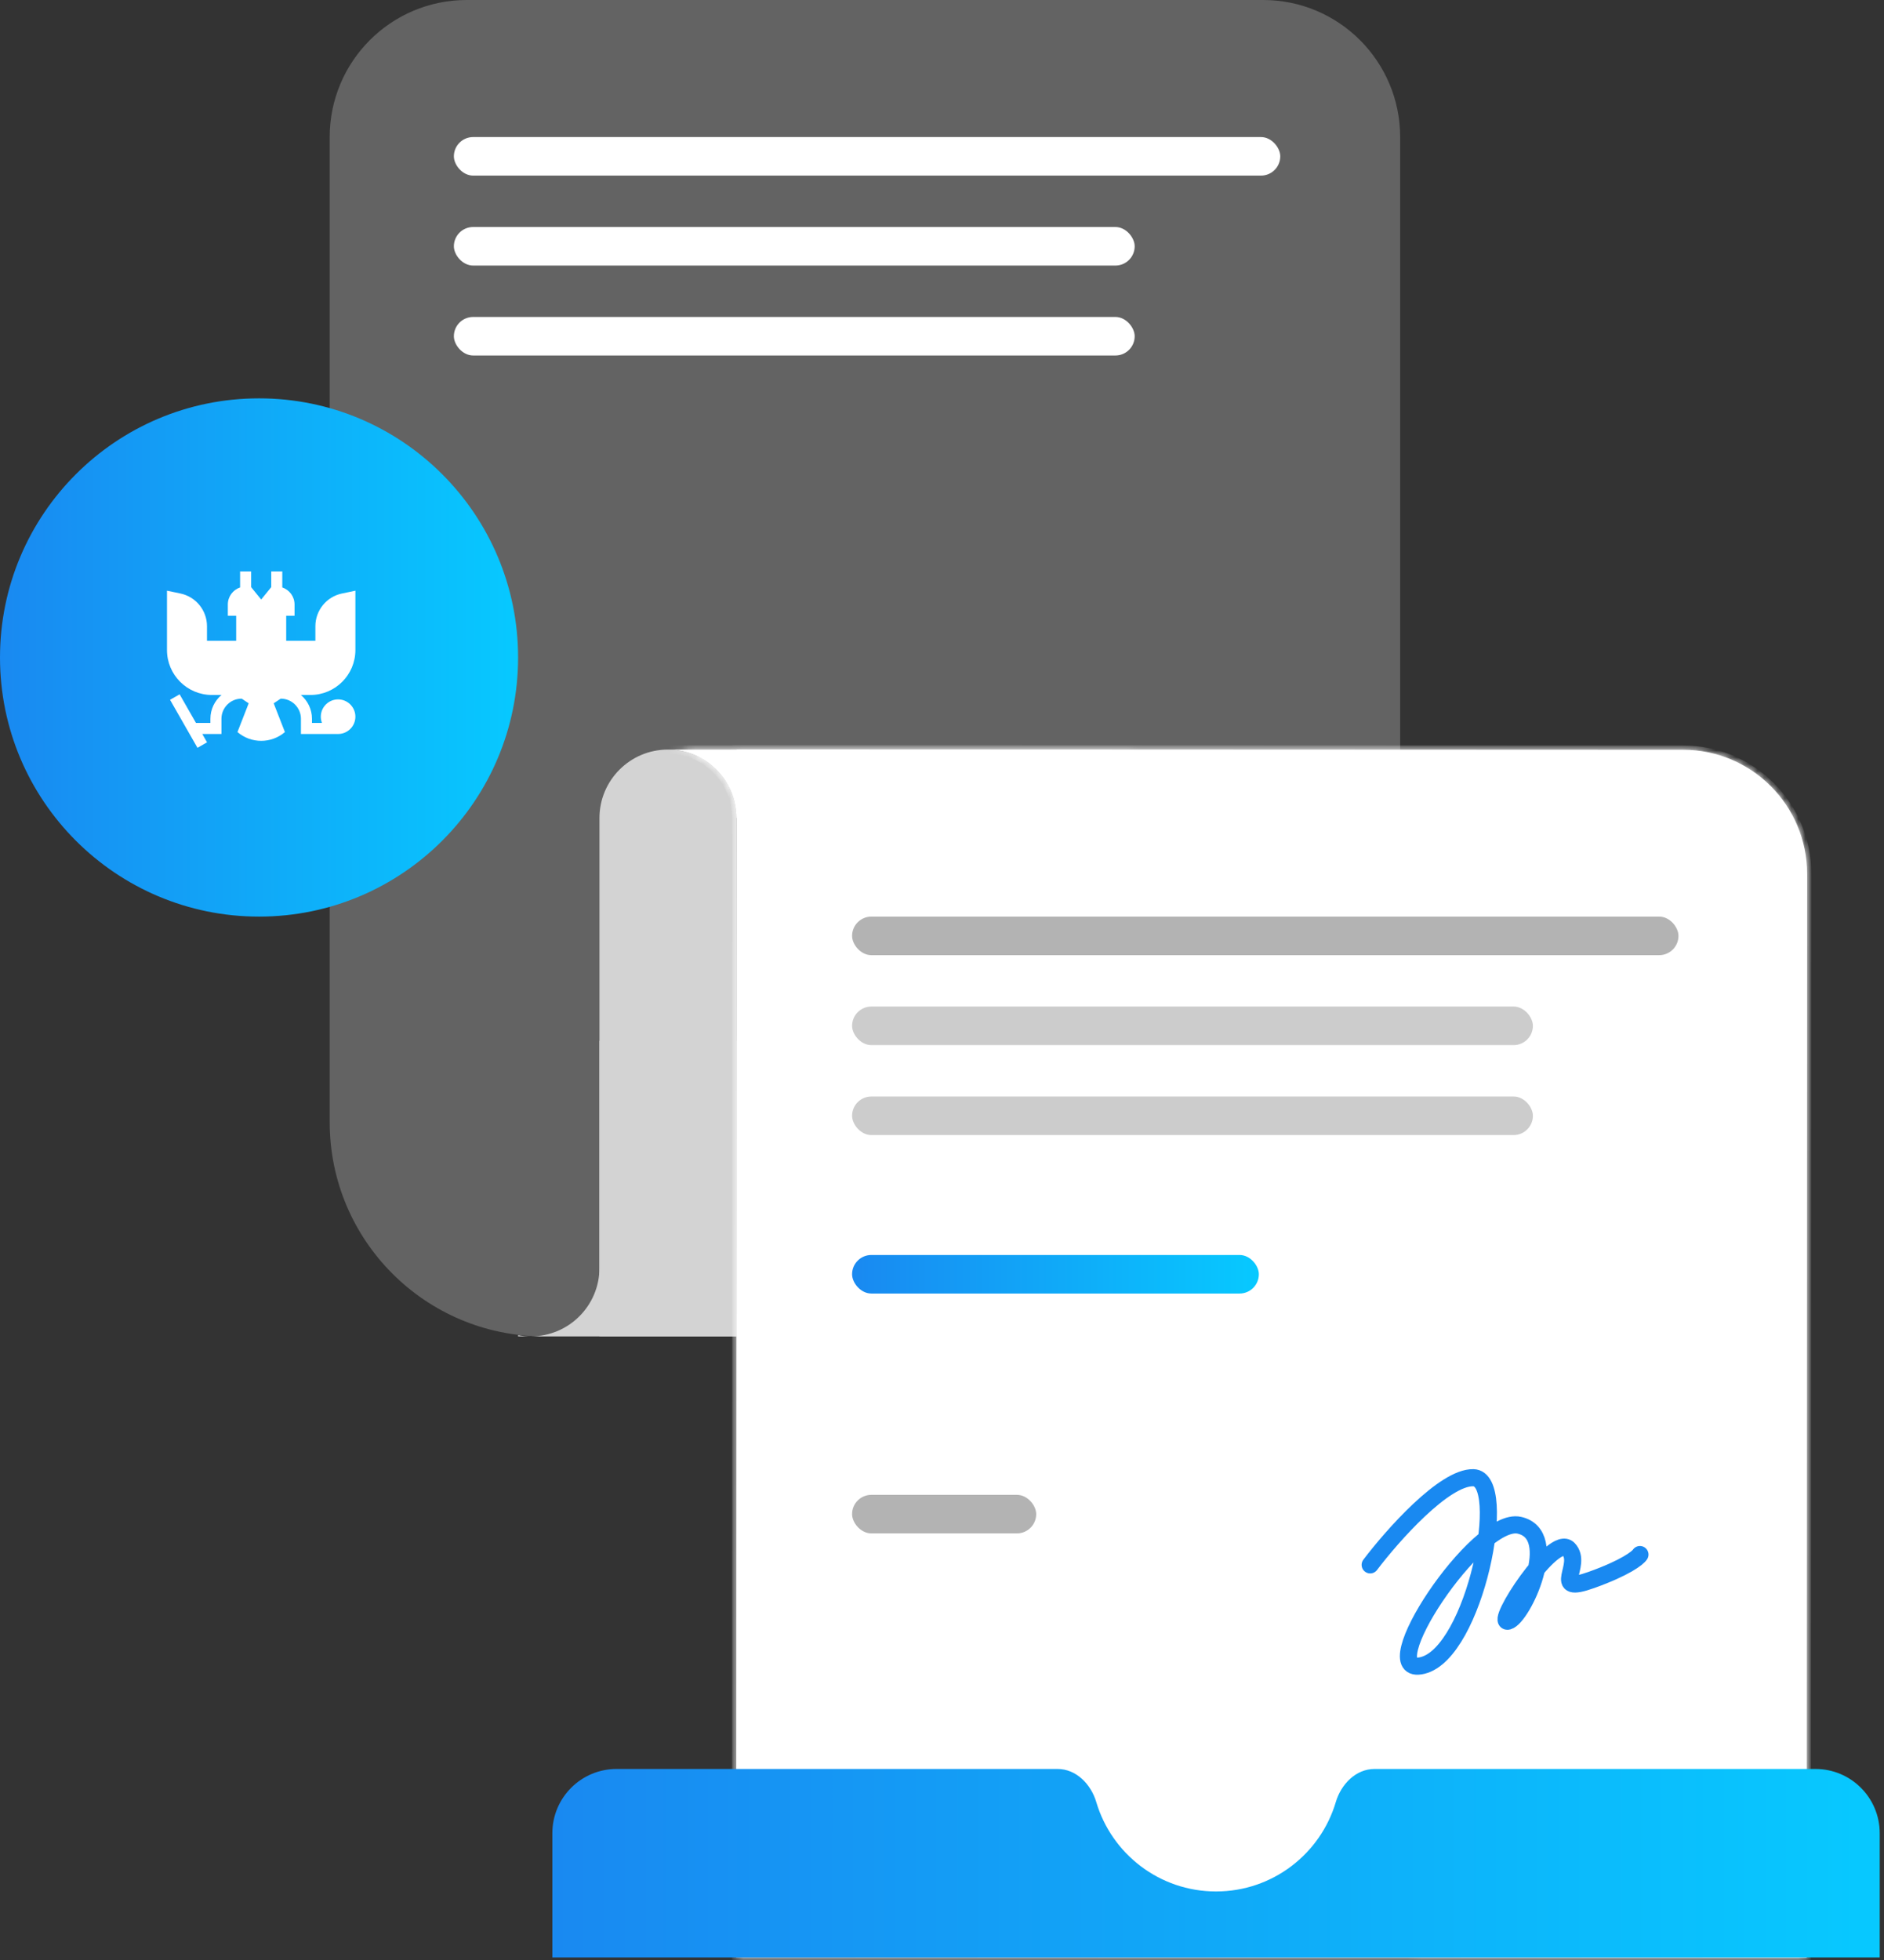 <?xml version="1.0" encoding="UTF-8"?> <svg xmlns="http://www.w3.org/2000/svg" width="275" height="286" viewBox="0 0 275 286" fill="none"><rect x="0" y="0" width="275" height="286" fill="#333333" stroke="none"/><path opacity="0.3" d="M48.125 20C48.125 8.954 57.079 0 68.125 0H184.375C195.421 0 204.375 8.954 204.375 20V175C204.375 186.046 195.421 195 184.375 195H79.375C62.116 195 48.125 181.009 48.125 163.75V20Z" fill="#D3D3D3"></path><circle data-figma-bg-blur-radius="31.25" cx="37.812" cy="95.938" r="37.812" fill="url(#paint0_linear_9_86)"></circle><path d="M97.5 109.375C103.023 109.375 107.5 113.852 107.5 119.375V195H87.5V119.375C87.5 113.852 91.977 109.375 97.5 109.375Z" fill="#D3D3D3"></path><path d="M75.625 194.821C76.233 194.937 76.859 195 77.5 195H75.625V194.821ZM107.5 195H77.5C83.023 195 87.5 190.523 87.5 185V151.875H107.5V195Z" fill="#D3D3D3"></path><g data-figma-bg-blur-radius="64.5625"><mask id="path-5-inside-1_9_86" fill="white"><path d="M245.661 109.4C255.671 109.404 263.782 117.523 263.778 127.533L263.714 285.658L107.464 285.593L107.531 119.321L107.5 119.375C107.5 113.853 103.023 109.375 97.5 109.375H107.536V109.343L245.661 109.4Z"></path></mask><path d="M245.661 109.4C255.671 109.404 263.782 117.523 263.778 127.533L263.714 285.658L107.464 285.593L107.531 119.321L107.5 119.375C107.5 113.853 103.023 109.375 97.5 109.375H107.536V109.343L245.661 109.4Z" fill="white"></path><path d="M245.661 109.4L245.661 108.775L245.661 108.775L245.661 109.4ZM263.778 127.533L263.153 127.532L263.153 127.532L263.778 127.533ZM263.714 285.658L263.714 286.283L264.339 286.283L264.339 285.658L263.714 285.658ZM107.464 285.593L106.839 285.593L106.839 286.218L107.464 286.218L107.464 285.593ZM107.531 119.321L108.156 119.321L108.157 116.966L106.989 119.011L107.531 119.321ZM107.5 119.375H106.875V121.729L108.043 119.686L107.5 119.375ZM107.536 109.375V110H108.161V109.375H107.536ZM107.536 109.343L107.536 108.718L106.911 108.718V109.343H107.536ZM245.661 109.4L245.661 110.025C255.326 110.029 263.157 117.867 263.153 127.532L263.778 127.533L264.403 127.533C264.408 117.178 256.017 108.779 245.661 108.775L245.661 109.4ZM263.778 127.533L263.153 127.532L263.089 285.657L263.714 285.658L264.339 285.658L264.403 127.533L263.778 127.533ZM263.714 285.658L263.714 285.033L107.464 284.968L107.464 285.593L107.464 286.218L263.714 286.283L263.714 285.658ZM107.464 285.593L108.089 285.594L108.156 119.321L107.531 119.321L106.906 119.321L106.839 285.593L107.464 285.593ZM107.531 119.321L106.989 119.011L106.957 119.065L107.5 119.375L108.043 119.686L108.074 119.631L107.531 119.321ZM107.5 119.375H108.125C108.125 113.507 103.368 108.75 97.5 108.75V109.375V110C102.678 110 106.875 114.198 106.875 119.375H107.5ZM97.5 109.375V110H107.536V109.375V108.75H97.5V109.375ZM107.536 109.375H108.161V109.343H107.536H106.911V109.375H107.536ZM107.536 109.343L107.536 109.968L245.661 110.025L245.661 109.4L245.661 108.775L107.536 108.718L107.536 109.343Z" fill="white" mask="url(#path-5-inside-1_9_86)"></path></g><rect opacity="0.3" x="124.375" y="133.75" width="120.625" height="5.625" rx="2.812" fill="black"></rect><rect x="66.25" y="20" width="120.625" height="5.625" rx="2.812" fill="white"></rect><rect opacity="0.3" x="124.375" y="218.125" width="26.875" height="5.625" rx="2.812" fill="black"></rect><rect opacity="0.2" x="124.375" y="146.875" width="99.375" height="5.625" rx="2.812" fill="black"></rect><rect x="66.25" y="33.125" width="99.375" height="5.625" rx="2.812" fill="white"></rect><rect opacity="0.2" x="124.375" y="160" width="99.375" height="5.625" rx="2.812" fill="black"></rect><rect x="66.25" y="46.25" width="99.375" height="5.625" rx="2.812" fill="white"></rect><rect x="124.375" y="183.125" width="59.375" height="5.625" rx="2.812" fill="url(#paint1_linear_9_86)"></rect><path d="M200 228.341C203.243 224.064 210.793 215.533 215.055 215.626C220.382 215.741 215.287 241.172 207.643 243.022C200 244.872 215.634 221.174 221.772 222.561C227.91 223.949 222.235 235.971 220.151 236.549C218.066 237.127 226.752 223.717 228.952 226.029C231.153 228.341 226.173 232.734 232.311 230.538C237.221 228.781 239.066 227.339 239.375 226.839" stroke="#1989F1" stroke-width="2.5" stroke-linecap="round"></path><path d="M154.369 258.125C157.093 258.125 159.245 260.348 160.02 262.959C162.255 270.498 169.235 275.998 177.5 275.998C185.765 275.998 192.745 270.498 194.98 262.959C195.755 260.348 197.907 258.125 200.631 258.125H265C270.178 258.125 274.375 262.322 274.375 267.5V285.625H80.625V267.5C80.625 262.322 84.822 258.125 90 258.125H154.369Z" fill="url(#paint2_linear_9_86)"></path><g clip-path="url(#clip2_9_86)"><path d="M51.875 94.852V86.194L49.919 86.602C47.657 87.074 46.036 89.067 46.036 91.377V93.497H41.776V89.846H42.994V88.203C42.994 87.047 42.244 86.067 41.204 85.72V83.381H39.593V85.675L38.125 87.48L36.657 85.675V83.381H35.046V85.72C34.006 86.067 33.256 87.047 33.256 88.203V89.846H34.474V93.497H30.213V91.377C30.213 89.067 28.593 87.074 26.331 86.602L24.375 86.194V94.852C24.375 98.473 27.311 101.409 30.932 101.409H32.331C31.341 102.244 30.712 103.492 30.712 104.884V105.492H28.607L26.22 101.315L24.821 102.114L28.824 109.119L30.223 108.319L29.528 107.103H32.323V104.884C32.323 103.265 33.641 101.947 35.261 101.947V101.933L36.299 102.626L34.662 106.822C36.655 108.53 39.595 108.53 41.588 106.822L39.951 102.626L40.99 101.933V101.947C42.609 101.947 43.927 103.265 43.927 104.884V107.103H49.351C50.743 107.103 51.875 105.971 51.875 104.579C51.875 103.187 50.743 102.054 49.351 102.054C47.959 102.054 46.826 103.187 46.826 104.579C46.826 104.901 46.887 105.209 46.998 105.492H45.538V104.884C45.538 103.492 44.908 102.244 43.92 101.409H45.318C48.939 101.409 51.875 98.473 51.875 94.852Z" fill="white"></path></g><defs><clipPath id="bgblur_0_9_86_clip_path" transform="translate(31.25 -26.875)"><circle cx="37.812" cy="95.938" r="37.812"></circle></clipPath><clipPath id="bgblur_1_9_86_clip_path" transform="translate(-32.938 -44.781)"><path d="M245.661 109.4C255.671 109.404 263.782 117.523 263.778 127.533L263.714 285.658L107.464 285.593L107.531 119.321L107.5 119.375C107.5 113.853 103.023 109.375 97.5 109.375H107.536V109.343L245.661 109.4Z"></path></clipPath><linearGradient id="paint0_linear_9_86" x1="0" y1="95.938" x2="75.625" y2="95.938" gradientUnits="userSpaceOnUse"><stop stop-color="#1989F1"></stop><stop offset="1" stop-color="#07C9FF"></stop></linearGradient><linearGradient id="paint1_linear_9_86" x1="124.375" y1="185.938" x2="183.75" y2="185.938" gradientUnits="userSpaceOnUse"><stop stop-color="#1989F1"></stop><stop offset="1" stop-color="#07C9FF"></stop></linearGradient><linearGradient id="paint2_linear_9_86" x1="80.625" y1="271.875" x2="274.375" y2="271.875" gradientUnits="userSpaceOnUse"><stop stop-color="#1989F1"></stop><stop offset="1" stop-color="#07C9FF"></stop></linearGradient><clipPath id="clip2_9_86"><rect width="27.5" height="27.5" fill="white" transform="translate(24.375 82.5)"></rect></clipPath></defs></svg> 